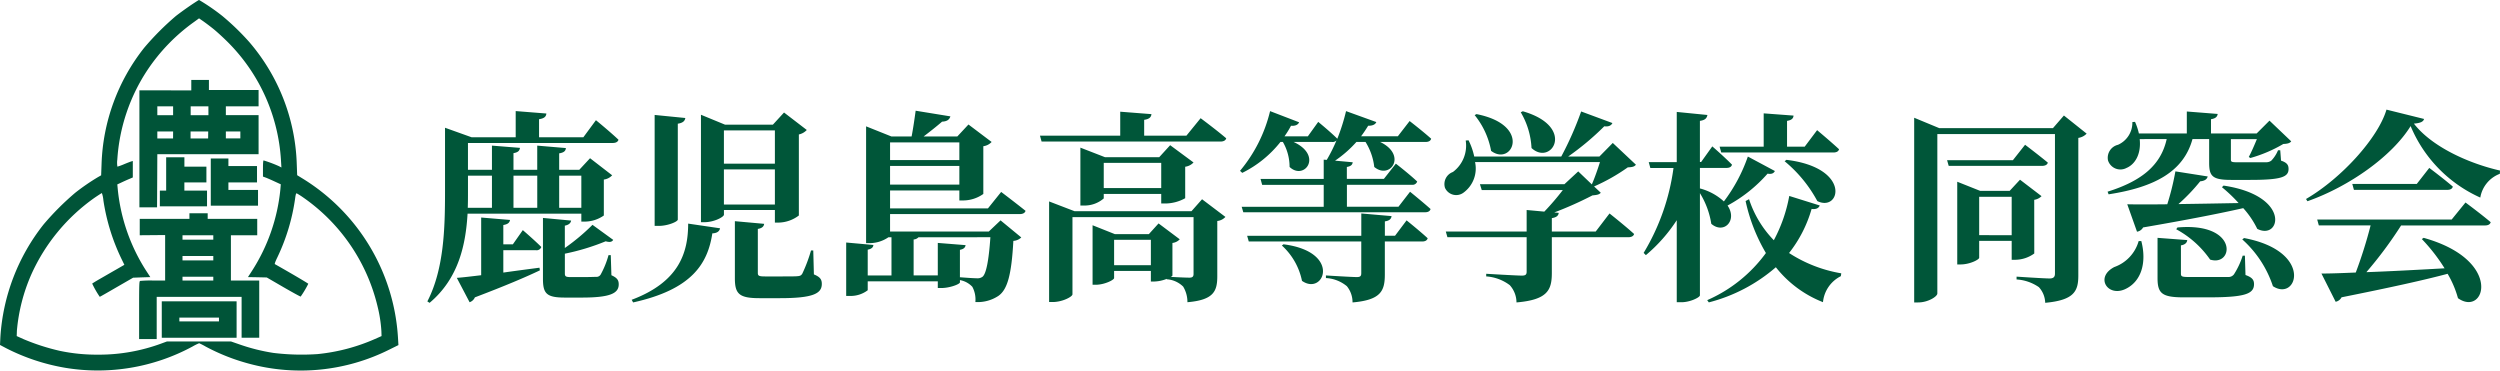 <svg xmlns="http://www.w3.org/2000/svg" width="320.006" height="47.43" viewBox="0 0 320.006 47.43"><g transform="translate(1745 -65)"><g transform="translate(13 129.046)"><path d="M24.354,4.67c-.576.39-1.41.994-1.847,1.338a35.3,35.3,0,0,0-4.056,4.07A25.251,25.251,0,0,0,13,24.939l-.053,1.456-.411.233a27.773,27.773,0,0,0-2.893,1.99A34.88,34.88,0,0,0,5.564,32.7,25.829,25.829,0,0,0,.049,47.108l-.049,1,.8.424a26.259,26.259,0,0,0,7.585,2.507A25.485,25.485,0,0,0,24.659,48.3a6.8,6.8,0,0,1,.834-.414,8.63,8.63,0,0,1,.837.431,25.723,25.723,0,0,0,5.585,2.2A25.34,25.34,0,0,0,49.84,48.7L51,48.126l-.059-.979A25.711,25.711,0,0,0,38.865,26.888l-.827-.508-.052-1.411a25.137,25.137,0,0,0-6.1-15.659A31.58,31.58,0,0,0,28.462,6a26.172,26.172,0,0,0-2.983-2.05c-.04,0-.541.323-1.125.716M27.3,7.646c.42.331,1.3,1.136,1.935,1.775a23.335,23.335,0,0,1,6.731,15.056l.056.914-.313-.164a16.856,16.856,0,0,0-1.966-.739c-.052,0-.083.367-.083,1.03v1.04l.381.138c.217.083.723.306,1.139.5l.761.35-.059.708A23.5,23.5,0,0,1,32.252,38.63l-.514.792,1.209.021,1.2.027,2.142,1.244c1.177.681,2.168,1.222,2.2,1.2a12.928,12.928,0,0,0,.972-1.633c0-.031-.944-.6-2.1-1.271s-2.139-1.226-2.182-1.251.08-.367.316-.847a25.757,25.757,0,0,0,2.279-7.537c.076-.563.125-.7.216-.668a9.565,9.565,0,0,1,.819.522,23.662,23.662,0,0,1,9.537,14.02,17.379,17.379,0,0,1,.473,3.088l.021.636-.855.378a24.134,24.134,0,0,1-7.342,1.928,29.759,29.759,0,0,1-5.662-.153,24.445,24.445,0,0,1-4.258-1.063l-1.153-.4h-8.2l-.667.244a22.989,22.989,0,0,1-8.176,1.444,22.7,22.7,0,0,1-4.869-.487,27.585,27.585,0,0,1-4.668-1.507l-.851-.385.024-.7a22.73,22.73,0,0,1,1.85-7.2,24.063,24.063,0,0,1,8.128-9.829c.469-.32.876-.576.9-.576a3.673,3.673,0,0,1,.194.937,26.129,26.129,0,0,0,2.3,7.454l.385.792-1.083.625c-.612.347-1.518.876-2.05,1.178s-.959.576-.986.6a11.77,11.77,0,0,0,.969,1.694c.024,0,1-.555,2.156-1.229L17.04,39.5l1.1-.042,1.1-.034-.524-.806a23.571,23.571,0,0,1-3.634-10.36l-.066-.7.6-.278c.337-.16.775-.354.99-.442L17,26.668V24.561l-.181.052c-.1.027-.524.187-.955.368a7.41,7.41,0,0,1-.834.305,2.923,2.923,0,0,1-.014-.9,23.43,23.43,0,0,1,3.846-11.451,23.727,23.727,0,0,1,5.908-6.119l.708-.514.532.368c.288.2.879.645,1.292.976" transform="translate(-1758 -68)" fill="#005438"/><path d="M25.593,15.46v.7l-6.641-.013V31.124H21.21l.02-3.4.015-3.4H34.206V19.323H30.017V18.2h4.189V16.106H27.85V14.822H25.593Zm-2.328,3.873H21.245V18.2h2.021Zm4.523,0H25.513V18.2h2.271ZM23.26,22.31H21.245v-.89h2.021Zm4.487,0H25.5v-.89h2.259Zm4.125-.445V22.3H30.017V21.42h1.855Z" transform="translate(-1759.107 -68.634)" fill="#005438"/><path d="M22.539,27.463V29.6H21.73v2.013h6.039V29.6h-2.9V28.552H27.69V26.535H24.873v-1.2H22.539Z" transform="translate(-1759.269 -69.248)" fill="#005438"/><path d="M34.571,28.562V26.468H30.91V25.5H28.653v6.039H34.7V29.524H30.91v-.962Z" transform="translate(-1759.673 -69.258)" fill="#005438"/><path d="M34.03,33.665H27.688v-.719H25.351v.719h-6.36V35.76l3.251-.028v5.822H20.686a14.243,14.243,0,0,0-1.646.052c-.118.045-.129.447-.129,3.74v3.7h2.251v-5.4H32.03v5.231h2.256V41.553H30.661V35.76H34.03V33.665Zm-5.623,2.378v.278H24.465V35.76h3.942Zm0,2.654v.284H24.465v-.566h3.942Zm0,2.615v.24H24.465v-.479h3.942Z" transform="translate(-1759.104 -69.693)" fill="#005438"/><path d="M21.991,47.243V49.58h9.578V44.916H21.991Zm7.322,0v.244H24.242V47h5.071Z" transform="translate(-1759.284 -70.392)" fill="#005438"/></g><path d="M8.97-13.884v4.108H5.876c.026-.728.026-1.43.026-2.106v-2Zm5.8,0v4.108H11.726v-4.108Zm5.642,0v4.108H17.576v-4.108Zm0,4.862v1.014H20.9a4.285,4.285,0,0,0,2.392-.78v-4.6a1.761,1.761,0,0,0,1.066-.546L21.528-16.12,20.15-14.638H17.576v-2.106c.65-.1.832-.338.858-.676l-3.666-.312v3.094H11.726V-16.77c.624-.1.78-.338.832-.676L8.97-17.732v3.094H5.9V-18.07H24.44c.364,0,.65-.13.728-.416-1.066-1.014-2.886-2.5-2.886-2.5L20.67-18.8H15v-2.314c.7-.1.91-.364.936-.728l-3.926-.312V-18.8H6.37L2.964-20.02v8.164c0,4.68-.13,9.932-2.262,14.066l.286.182C4.732-.754,5.616-5.1,5.85-9.022ZM11.648-5.1H10.426v-2.47c.624-.1.806-.338.858-.65L7.592-8.528v7.384c-1.3.156-2.392.286-3.12.338L6.11,2.314a1.121,1.121,0,0,0,.676-.624c3.9-1.482,6.526-2.6,8.32-3.458l-.052-.338c-1.586.208-3.172.416-4.628.624v-2.86h4.186a.622.622,0,0,0,.676-.416c-.884-.884-2.366-2.158-2.366-2.158ZM24.18-3.718h-.286a11.331,11.331,0,0,1-1.014,2.5.627.627,0,0,1-.572.286c-.234,0-.858.026-1.508.026H19.032c-.624,0-.728-.1-.728-.468V-3.9A29.148,29.148,0,0,0,23.53-5.486c.546.156.806.078.962-.182L21.84-7.592A26.356,26.356,0,0,1,18.3-4.628v-2.86c.52-.1.754-.338.806-.65L15.5-8.476V-.7c0,1.9.442,2.418,2.808,2.418h2.184c3.614,0,4.706-.546,4.706-1.69,0-.52-.182-.832-.936-1.17ZM32.76-20.54c.7-.1.91-.39.962-.728l-3.926-.39v14.2h.546c1.144,0,2.418-.546,2.418-.806ZM27.04,2.34C34.554.676,36.582-2.6,37.18-6.5c.6-.026.91-.26.988-.65l-4.082-.6c0,3.8-1.222,7.488-7.228,9.75ZM45.188-19.682v4.264H38.662v-4.264Zm-6.526,9.49v-4.5h6.526v4.5Zm6.526.7v1.612h.494a4.406,4.406,0,0,0,2.574-.91V-19.162a1.924,1.924,0,0,0,1.014-.572L46.358-21.97l-1.43,1.56h-6.11l-3.094-1.274V-7.93h.442c1.248,0,2.5-.676,2.5-.962v-.6ZM50.1-4.316h-.286A19.325,19.325,0,0,1,48.7-1.352c-.156.26-.312.312-.676.338-.312.026-1.04.026-1.872.026H43.914c-.806,0-.91-.1-.91-.468V-7.072c.52-.078.78-.312.806-.65L40.066-8.06V-.754c0,2,.546,2.548,3.146,2.548h2.626c4.186,0,5.356-.572,5.356-1.82,0-.546-.182-.884-1.014-1.222Zm22.672-1.69c-.208,3.042-.546,4.654-.988,5.044a1.047,1.047,0,0,1-.754.208c-.442,0-1.482-.078-2.158-.13v-3.51c.52-.1.676-.312.728-.6L66.04-5.278v4.16H62.946v-4.6a.93.93,0,0,0,.624-.286ZM68.8-18.148v2.262H59.93v-2.262ZM59.93-12.74v-2.392H68.8v2.392ZM76.544-8.97c.364,0,.65-.13.728-.416-1.2-.962-3.12-2.418-3.12-2.418L72.462-9.7H59.93v-2.288H68.8v1.274h.52a4.486,4.486,0,0,0,2.548-.832v-6.11A1.761,1.761,0,0,0,72.93-18.2l-2.964-2.236L68.536-18.9H64.22c.754-.572,1.742-1.352,2.366-1.9.6-.026.936-.234,1.066-.676L63.206-22.2c-.13.962-.338,2.392-.52,3.3H60.112l-3.25-1.3v14.95h.468a4.263,4.263,0,0,0,2.392-.754h.39v4.888H57.07v-3.3c.52-.1.7-.312.728-.6L54.314-5.33V1.508h.468A3.609,3.609,0,0,0,57.07.78V-.364h8.97V.494h.468c1.066,0,2.366-.494,2.366-.728V-.52A2.854,2.854,0,0,1,70.46.338a3.419,3.419,0,0,1,.39,1.95,4.8,4.8,0,0,0,2.938-.78c1.17-.806,1.69-2.73,1.924-7.046a1.606,1.606,0,0,0,1.014-.442L74.074-8.164l-1.508,1.43H59.93V-8.97Zm21.32-10.036H92.456v-2.028c.7-.1.884-.364.936-.728l-4-.312v3.068H79.118l.208.754h22.906c.364,0,.65-.13.728-.416-1.248-1.066-3.276-2.574-3.276-2.574ZM87.282-12.3v-3.224H94.64V-12.3Zm7.878,1.976A5.325,5.325,0,0,0,97.708-11v-4.03a1.761,1.761,0,0,0,1.066-.546l-2.99-2.21-1.4,1.534H87.438l-3.146-1.222v7.41h.416a3.752,3.752,0,0,0,2.574-.91v-.572H94.64v1.222Zm-6.552,7.9v-3.25h4.706v3.25Zm9.906-6.916H83.538l-3.25-1.248V2.288h.468c1.222,0,2.522-.676,2.522-.988V-8.58h15.5V-1.3c0,.312-.13.468-.52.468-.416,0-1.664-.052-2.392-.1.13-.078.208-.13.208-.182v-4.16a1.494,1.494,0,0,0,.936-.468L94.3-7.774,93.054-6.4H88.712L85.852-7.54V.078h.39c1.144,0,2.366-.624,2.366-.858v-.91h4.706V-.338h.468a4.666,4.666,0,0,0,1.56-.338v.052a3.3,3.3,0,0,1,2.106.936,3.837,3.837,0,0,1,.546,2c3.354-.286,3.822-1.4,3.822-3.328V-8.086a1.622,1.622,0,0,0,1.04-.52l-2.99-2.262Zm11.57,4.394a8.372,8.372,0,0,1,2.574,4.524c2.808,1.976,5.148-3.718-2.366-4.68Zm14.482-1.248h-1.3V-8.034c.546-.078.806-.286.858-.676l-3.874-.338v2.86H105.638l.208.728h14.4V-1.4c0,.364-.13.494-.572.494-.624,0-3.952-.208-3.952-.208V-.78A4.585,4.585,0,0,1,118.4.26a3.248,3.248,0,0,1,.728,2.08c3.64-.312,4.134-1.482,4.134-3.588V-5.46h4.784c.364,0,.624-.13.7-.416-1.014-.936-2.7-2.288-2.7-2.288Zm.442-3.718h-6.6v-2.808h8.32a.622.622,0,0,0,.676-.416c-1.014-.962-2.73-2.288-2.73-2.288l-1.534,1.95H118.4V-15c.572-.1.7-.312.754-.6l-2.262-.208a14.652,14.652,0,0,0,2.73-2.392h1.17a7.717,7.717,0,0,1,1.118,3.2c2.028,1.69,4.264-1.508.754-3.2h5.8c.39,0,.65-.13.728-.416-1.04-.936-2.756-2.262-2.756-2.262l-1.508,1.95h-4.706c.312-.416.624-.884.91-1.352.572.026.936-.182,1.04-.468l-3.874-1.4a25.487,25.487,0,0,1-1.118,3.536c-.884-.884-2.444-2.158-2.444-2.158l-1.326,1.846h-2.99a11.754,11.754,0,0,0,.832-1.352c.6.052.91-.156,1.04-.442l-3.718-1.43a18.7,18.7,0,0,1-3.848,7.644l.286.26A14.284,14.284,0,0,0,109.9-18.2h.312a6.4,6.4,0,0,1,.858,3.2c1.872,1.768,4.316-1.43.52-3.2h4.914a.648.648,0,0,0,.572-.208,20.262,20.262,0,0,1-1.248,2.5l-.39-.026v2.47h-8.086l.208.754h7.878v2.808h-10.5l.208.7h23.27c.364,0,.624-.13.7-.416-.988-.884-2.626-2.21-2.626-2.21ZM140.66-22a9.937,9.937,0,0,1,1.378,4.576c2.548,2.366,5.746-2.73-1.118-4.706Zm-5.9.364a10.133,10.133,0,0,1,2.106,4.576c2.7,2.054,5.278-3.3-1.872-4.706Zm17.68,3.562-1.716,1.742h-4a34.619,34.619,0,0,0,4.628-3.874c.6.078.91-.13,1.04-.416l-4-1.482a41.557,41.557,0,0,1-2.548,5.772H134.706a8.683,8.683,0,0,0-.728-2.08l-.364.026a4.212,4.212,0,0,1-1.638,4.03,1.644,1.644,0,0,0-1.014,2.028,1.572,1.572,0,0,0,2.392.6,3.83,3.83,0,0,0,1.456-3.9H150.8c-.286.91-.676,2.028-1.04,2.86l-1.742-1.664-1.768,1.638H135.434l.234.754h10.374a33.213,33.213,0,0,1-2.366,2.756l-2.262-.208v2.756H131.066l.208.728h10.14v4.42c0,.364-.156.494-.6.494-.7,0-4.576-.234-4.576-.234v.338A5.626,5.626,0,0,1,139.256.13a3.326,3.326,0,0,1,.858,2.21c3.978-.338,4.524-1.586,4.524-3.77V-6.006h9.776c.39,0,.676-.13.754-.416-1.17-1.066-3.146-2.626-3.146-2.626l-1.768,2.314h-5.616V-8.45c.572-.1.832-.286.884-.676l-.572-.052a46.72,46.72,0,0,0,4.888-2.184c.572-.052.858-.1,1.066-.338l-.858-.806a24.315,24.315,0,0,0,4.316-2.444c.572-.026.832-.078,1.04-.338Zm13.884,1.222h14.352c.39,0,.65-.13.728-.416-1.066-.988-2.808-2.444-2.808-2.444L177.008-17.6h-2.262v-3.3c.624-.1.806-.338.832-.676l-3.822-.286V-17.6h-5.642Zm8.112,1.118a17.1,17.1,0,0,1,4.186,5.1c2.938,1.456,4.42-4.264-3.952-5.278Zm-4.706-.6a20.713,20.713,0,0,1-3.068,5.746,7.263,7.263,0,0,0-3.068-1.664v-2.626H167c.364,0,.624-.13.7-.416-.936-.962-2.522-2.34-2.522-2.34l-1.43,2h-.156V-20.9c.7-.1.884-.364.962-.754l-3.926-.39v6.422H157.04l.208.754h2.964A28.292,28.292,0,0,1,156.39-4l.286.286a20.1,20.1,0,0,0,3.952-4.472v10.5h.6c1.118,0,2.366-.624,2.366-.884V-11.648a10.544,10.544,0,0,1,1.456,3.926c1.612,1.378,3.38-.442,2.08-2.34a18.454,18.454,0,0,0,5.122-4.082c.572.1.806-.078.936-.338Zm5.3,5.044a19.147,19.147,0,0,1-1.976,5.668,13.539,13.539,0,0,1-3.172-5.252l-.442.234a22.371,22.371,0,0,0,2.6,6.656,18.385,18.385,0,0,1-7.514,6.032l.208.286a21.111,21.111,0,0,0,8.58-4.5,14.315,14.315,0,0,0,6.032,4.472,4.168,4.168,0,0,1,2.288-3.328l.052-.364a17.6,17.6,0,0,1-6.682-2.6,16.392,16.392,0,0,0,2.886-5.642c.572.078.91-.1,1.04-.442Zm28.626-4.576h-8.424l.208.728h11.934c.39,0,.676-.13.754-.416-1.092-.91-2.912-2.288-2.912-2.288Zm-4.316,9.594V-11.18h4.16v4.914Zm7.046-4.524a1.658,1.658,0,0,0,.936-.468l-2.756-2.106-1.326,1.43h-3.77l-2.938-1.17V-2.522h.416c1.2,0,2.392-.624,2.392-.858V-5.538h4.16V-3.12H204a4.213,4.213,0,0,0,2.392-.806Zm3.8-10.79-1.4,1.612H194.22l-3.2-1.326V2.34h.52c1.248,0,2.444-.754,2.444-1.144v-20.41H209.04V-1.352c0,.39-.156.624-.676.624-.754,0-4.238-.234-4.238-.234V-.6a5.611,5.611,0,0,1,2.86.988,3.1,3.1,0,0,1,.806,2c3.692-.338,4.238-1.482,4.238-3.484V-18.72a1.846,1.846,0,0,0,1.066-.546Zm13.156,3.016c-.728,3.276-3.094,5.33-7.566,6.734l.13.338c5.9-.91,9.594-2.912,10.738-7.072h2.132v3.016c0,1.716.39,2.21,2.808,2.21H234c4,0,4.94-.364,4.94-1.4,0-.494-.182-.806-.962-1.066l-.1-1.326h-.286a4.255,4.255,0,0,1-.858,1.326,1.07,1.07,0,0,1-.65.208h-3.77c-.7,0-.754-.078-.754-.364v-2.6h3.328c-.312.754-.7,1.664-1.04,2.288l.208.13a17.717,17.717,0,0,0,4.212-1.794c.546-.026.832-.1,1.014-.338L236.5-20.93l-1.638,1.638h-5.85v-1.82c.624-.1.806-.338.858-.676l-3.952-.312v2.808h-6.136a7.616,7.616,0,0,0-.494-1.482l-.338.026a3.1,3.1,0,0,1-1.846,2.912,1.708,1.708,0,0,0-1.274,2,1.663,1.663,0,0,0,2.366.962c1.066-.442,1.9-1.742,1.69-3.692Zm7.072,6.162a19.024,19.024,0,0,1,2.132,2.028c-2.756.052-5.408.1-7.7.13a23.658,23.658,0,0,0,2.782-2.912c.6-.052.884-.286.962-.624l-4.134-.65a33.054,33.054,0,0,1-1.04,4.212c-2.184.026-3.978.026-5.122,0l1.248,3.51a1.08,1.08,0,0,0,.78-.546c5.746-.988,9.828-1.794,12.818-2.47a11.365,11.365,0,0,1,1.794,2.652c2.964,1.534,4.42-4.238-4.316-5.538Zm-5.85,5.382A12.523,12.523,0,0,1,228.9-3.146c3.042.962,3.692-4.81-4.186-4.108Zm-4.81,1.508a4.954,4.954,0,0,1-3.12,3.328c-2.5,1.3-.858,3.848,1.378,2.834,2.054-.936,2.808-3.354,2.08-6.162Zm13.6,1.872h-.286a9.915,9.915,0,0,1-1.118,2.392.873.873,0,0,1-.754.338h-5.044c-.884,0-.988-.078-.988-.442V-4.966c.52-.078.78-.338.806-.676l-3.8-.286V-.78c0,1.976.572,2.47,3.38,2.47h3.042c4.706,0,5.928-.416,5.928-1.69,0-.52-.208-.858-1.092-1.17Zm-.338-2.08A13.823,13.823,0,0,1,236.938.26c3.12,2.054,5.278-4.472-3.692-6.162Zm26.806-2.548H242.606l.208.754h6.63a57.741,57.741,0,0,1-1.9,6.032c-1.82.078-3.328.13-4.394.13l1.82,3.614a1.1,1.1,0,0,0,.754-.572C251.914.442,256.178-.494,259.3-1.326a12.772,12.772,0,0,1,1.326,3.12c3.458,2.47,5.876-4.862-4.394-7.722L256-5.772a22.725,22.725,0,0,1,2.912,3.744c-3.692.208-7.15.39-10.01.494a51.7,51.7,0,0,0,4.446-5.98h10.738c.39,0,.65-.13.728-.416-1.222-1.04-3.224-2.522-3.224-2.522Zm-4.472-4.55H247.1l.208.754h11.96c.364,0,.624-.13.7-.416-1.144-.988-3.016-2.392-3.016-2.392Zm-3.874-9.516c-1.066,3.614-5.746,8.788-10.3,11.44l.182.286c5.33-1.872,10.842-5.772,13.208-9.62a17.327,17.327,0,0,0,8.918,9.152,3.949,3.949,0,0,1,2.5-3.042l.026-.416c-3.9-.884-8.684-2.99-11.024-6.006.832-.078,1.2-.234,1.3-.6Z" transform="translate(-1691 101.372)" fill="#005639"/></g></svg>